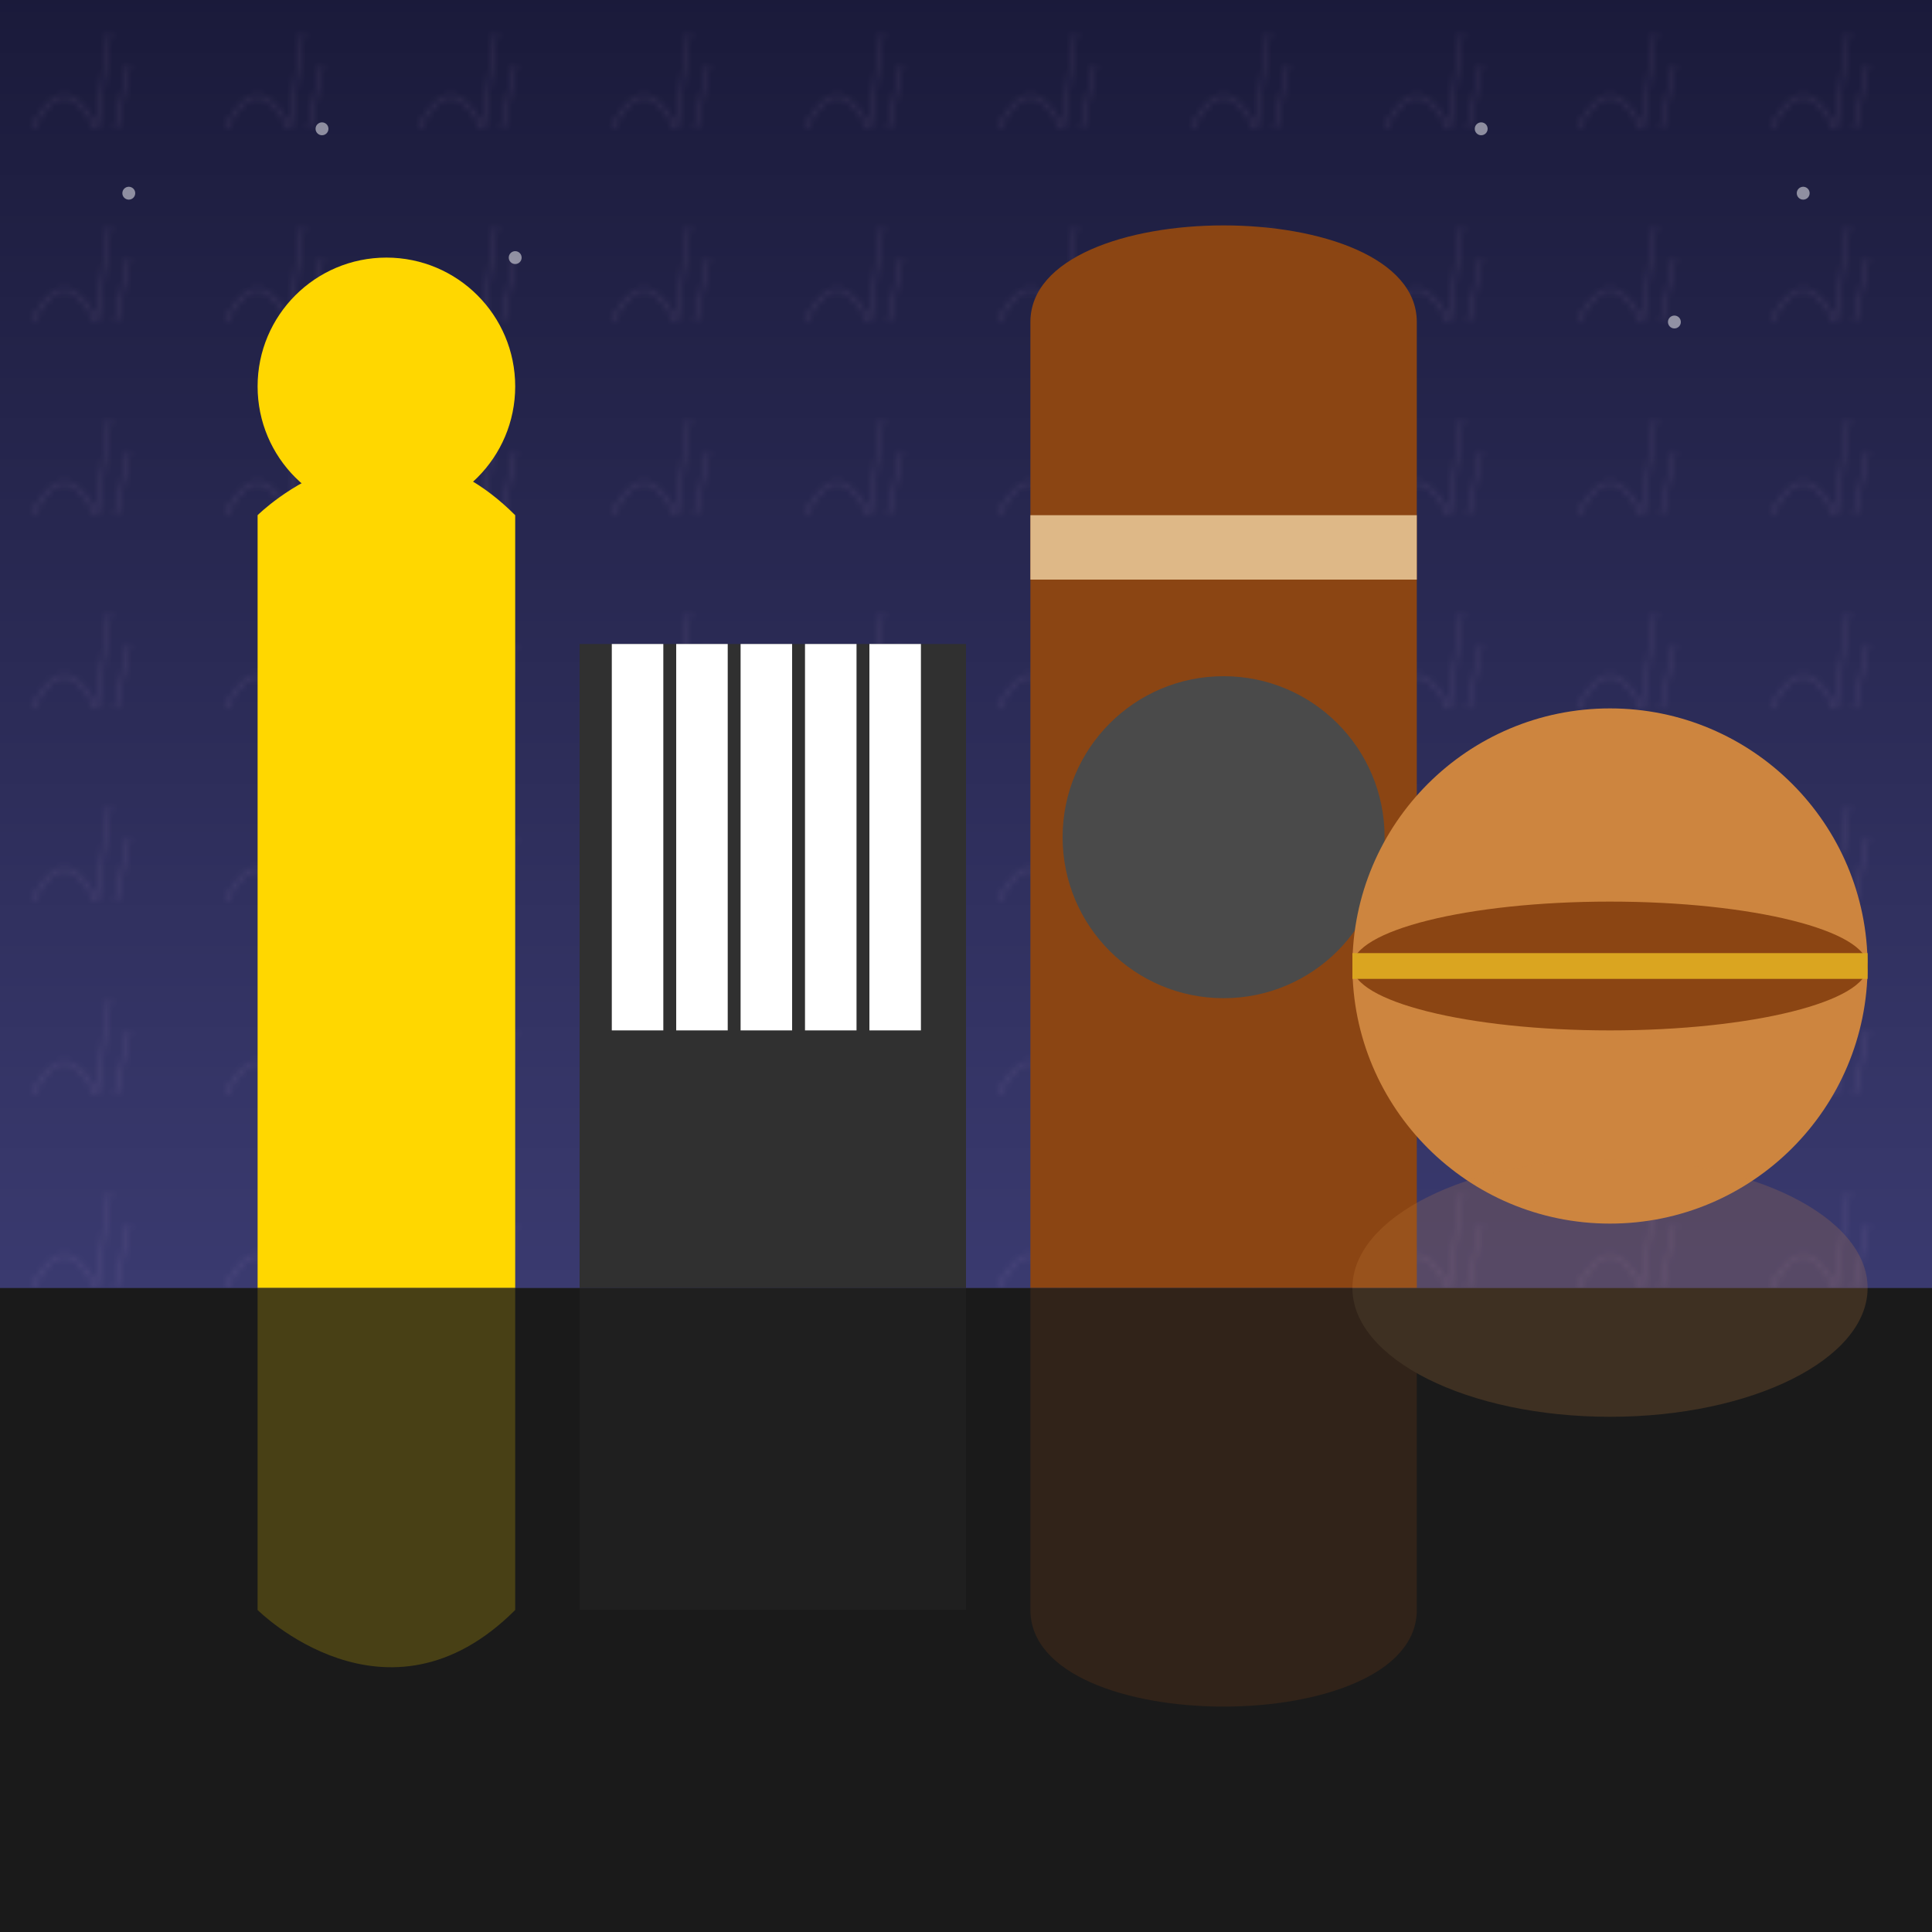 <svg viewBox="0 0 300 300" xmlns="http://www.w3.org/2000/svg">
  <defs>
    <linearGradient id="skyGradient" x1="0" y1="0" x2="0" y2="1">
      <stop offset="0%" stop-color="#1a1a3a"/>
      <stop offset="100%" stop-color="#4a4a8a"/>
    </linearGradient>
    <pattern id="musicNotes" width="30" height="30" patternUnits="userSpaceOnUse">
      <path d="M5,20 q5,-10 10,0 m2,-15 l-2,15 m5,-10 l-2,10" stroke="#fcf" fill="none" stroke-width="0.5"/>
    </pattern>
  </defs>
  
  <rect x="0" y="0" width="300" height="300" fill="url(#skyGradient)"/>
  <rect x="0" y="0" width="300" height="300" fill="url(#musicNotes)" opacity="0.1"/>
  
  <!-- Trumpet Building -->
  <path d="M40,200 v-120 c0,0 20,-20 40,0 v120" fill="#ffd700"/>
  <circle cx="60" cy="60" r="20" fill="#ffd700"/>
  
  <!-- Piano Building -->
  <rect x="90" y="100" width="60" height="100" fill="#303030"/>
  <g transform="translate(90,100)">
    <rect x="5" y="0" width="8" height="60" fill="white"/>
    <rect x="15" y="0" width="8" height="60" fill="white"/>
    <rect x="25" y="0" width="8" height="60" fill="white"/>
    <rect x="35" y="0" width="8" height="60" fill="white"/>
    <rect x="45" y="0" width="8" height="60" fill="white"/>
  </g>
  
  <!-- Guitar Building -->
  <path d="M160,200 v-150 c0,-20 60,-20 60,0 v150" fill="#8b4513"/>
  <rect x="160" y="80" width="60" height="10" fill="#deb887"/>
  <circle cx="190" cy="130" r="25" fill="#4a4a4a"/>
  
  <!-- Drum Building -->
  <circle cx="250" cy="150" r="40" fill="#cd853f"/>
  <ellipse cx="250" cy="150" rx="40" ry="10" fill="#8b4513"/>
  <line x1="210" y1="150" x2="290" y2="150" stroke="#daa520" stroke-width="4"/>
  
  <!-- Base -->
  <rect x="0" y="200" width="300" height="100" fill="#1a1a1a"/>
  
  <!-- Reflections -->
  <g opacity="0.2">
    <path d="M40,200 v50 c0,0 20,20 40,0 v-50" fill="#ffd700"/>
    <rect x="90" y="200" width="60" height="50" fill="#303030"/>
    <path d="M160,200 v50 c0,20 60,20 60,0 v-50" fill="#8b4513"/>
    <ellipse cx="250" cy="200" rx="40" ry="20" fill="#cd853f"/>
  </g>
  
  <!-- Stars -->
  <g fill="white" opacity="0.5">
    <circle cx="20" cy="30" r="1"/>
    <circle cx="50" cy="20" r="1"/>
    <circle cx="80" cy="40" r="1"/>
    <circle cx="280" cy="30" r="1"/>
    <circle cx="260" cy="50" r="1"/>
    <circle cx="230" cy="20" r="1"/>
  </g>
</svg>